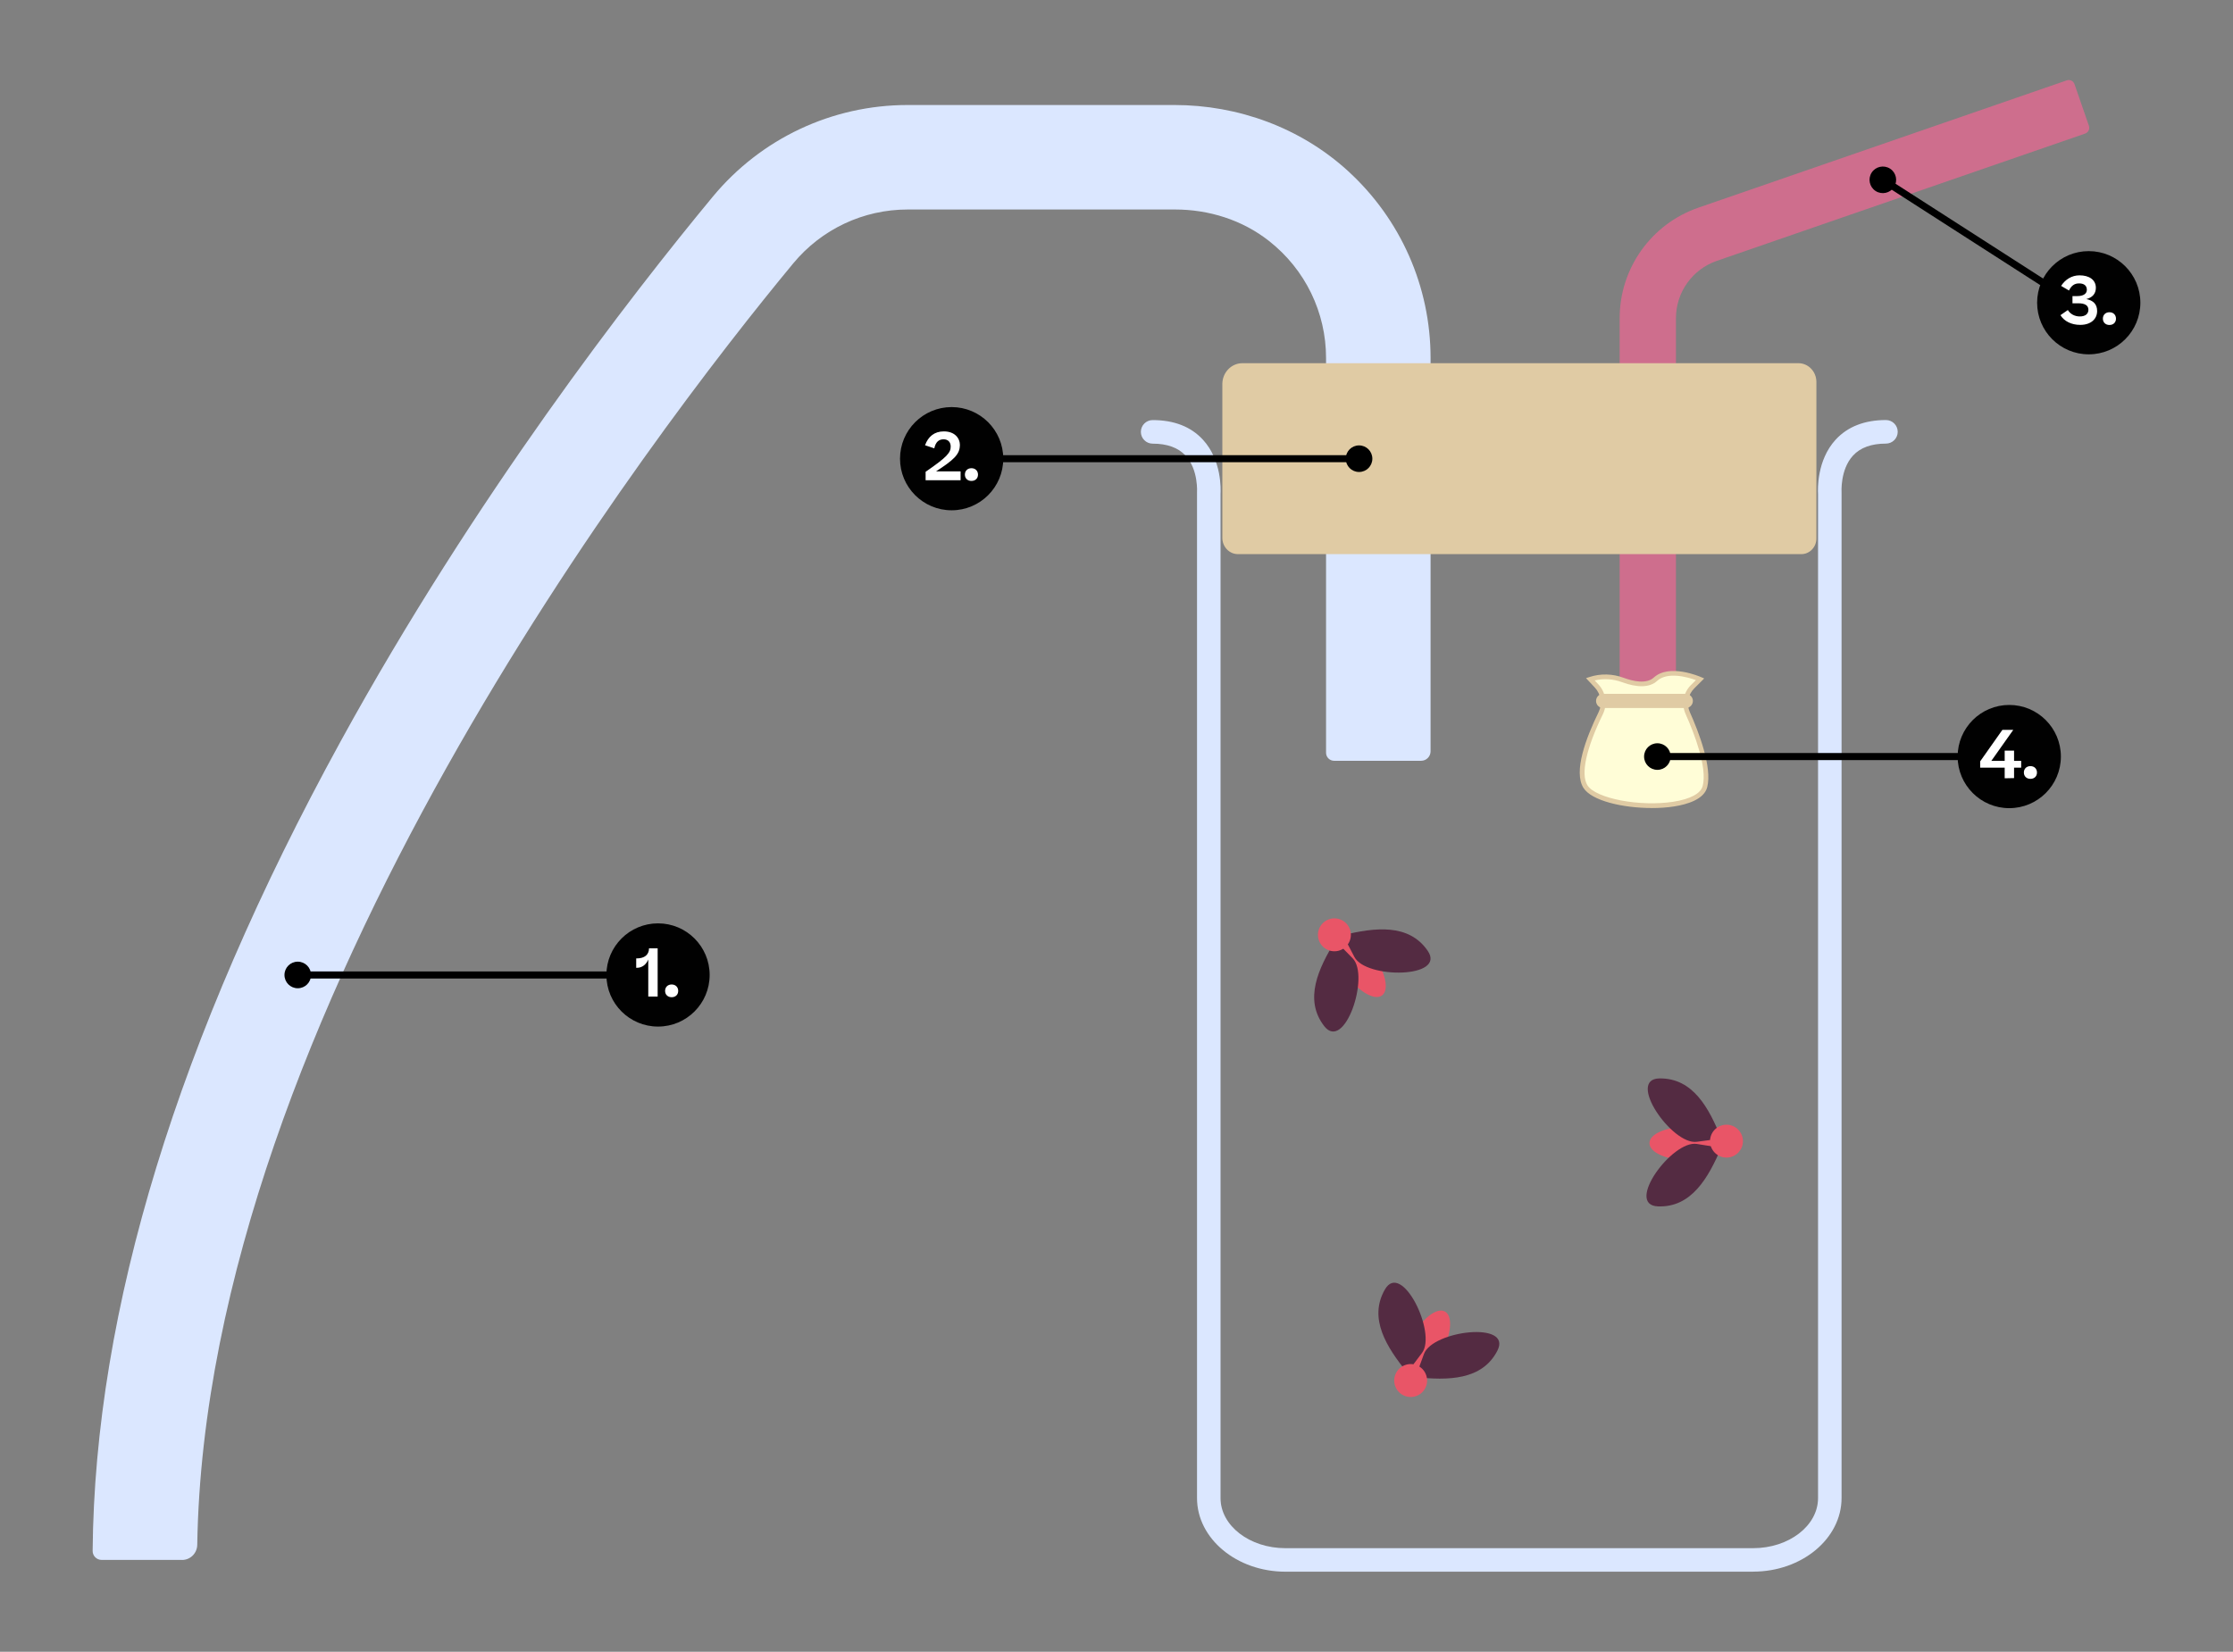 <?xml version="1.0" encoding="UTF-8"?><svg id="Layer_1" xmlns="http://www.w3.org/2000/svg" xmlns:xlink="http://www.w3.org/1999/xlink" viewBox="0 0 473.66 350.46"><rect x="0" y="0" width="473.66" height="350.46" fill="#808080" stroke="none"/><defs><style>.cls-1{fill:#fff;}.cls-2{fill:#e0cba4;}.cls-3{clip-path:url(#clippath-2);}.cls-4{clip-path:url(#clippath-6);}.cls-5{fill:#542b42;}.cls-6{clip-path:url(#clippath-7);}.cls-7{clip-path:url(#clippath-1);}.cls-8{clip-path:url(#clippath-4);}.cls-9{fill:#fffdd7;}.cls-10{fill:#ce6e8d;}.cls-11{clip-path:url(#clippath-9);}.cls-12{clip-path:url(#clippath);}.cls-13{fill:none;}.cls-14{clip-path:url(#clippath-3);}.cls-15{fill:#dbe7ff;}.cls-16{clip-path:url(#clippath-8);}.cls-17{clip-path:url(#clippath-5);}.cls-18{clip-path:url(#clippath-10);}.cls-19{fill:#010101;}.cls-20{fill:#e95567;}</style><clipPath id="clippath"><rect class="cls-13" x="278.76" y="194.85" width="24.69" height="24.01"/></clipPath><clipPath id="clippath-1"><rect class="cls-13" x="342.24" y="231.48" width="24.69" height="24.01" transform="translate(-52.58 382.17) rotate(-53.29)"/></clipPath><clipPath id="clippath-2"><rect class="cls-13" x="291.44" y="269.64" width="24.01" height="24.69" transform="translate(-91.76 157.88) rotate(-25.47)"/></clipPath><clipPath id="clippath-3"><rect class="cls-13" x="128.62" y="195.91" width="21.91" height="21.91"/></clipPath><clipPath id="clippath-4"><rect class="cls-13" x="128.62" y="195.91" width="21.91" height="21.91"/></clipPath><clipPath id="clippath-5"><rect class="cls-13" x="190.9" y="86.36" width="21.91" height="21.91"/></clipPath><clipPath id="clippath-6"><rect class="cls-13" x="190.9" y="86.36" width="21.91" height="21.91"/></clipPath><clipPath id="clippath-7"><rect class="cls-13" x="432.1" y="53.27" width="21.91" height="21.91"/></clipPath><clipPath id="clippath-8"><rect class="cls-13" x="432.1" y="53.27" width="21.91" height="21.91"/></clipPath><clipPath id="clippath-9"><rect class="cls-13" x="415.24" y="149.57" width="21.91" height="21.91"/></clipPath><clipPath id="clippath-10"><rect class="cls-13" x="415.24" y="149.57" width="21.91" height="21.91"/></clipPath></defs><path class="cls-10" d="M354.21,160.52h-9.36c-.71,0-1.29-.58-1.29-1.29V67.5c0-10.58,6.71-19.99,16.7-23.44l78.14-27.01c.67-.23,1.4,.12,1.64,.8l3.06,8.85c.23,.67-.12,1.4-.8,1.64l-78.14,27.01c-5.18,1.79-8.66,6.67-8.66,12.16v91.73c0,.71-.58,1.29-1.29,1.29Z"/><path class="cls-15" d="M38.6,330.97H21.55c-1.05,0-1.91-.86-1.9-1.91,.43-51.09,18.12-108.86,52.6-171.76,28.5-51.99,61.68-94.71,78.92-115.54,10.24-12.38,25.32-19.48,41.37-19.48h56.56c13.56,0,26.77,4.83,36.79,13.96,11.27,10.28,17.56,24.65,17.56,39.71v83.46c0,1.11-.9,2.01-2.01,2.01h-18.45c-.94,0-1.71-.76-1.71-1.71V75.95c0-9.62-4.37-18.76-12.12-24.84-5.65-4.44-12.72-6.66-19.91-6.66h-56.71c-9.42,0-18.27,4.17-24.29,11.44-29.38,35.5-124.62,159.23-126.41,271.88-.03,1.78-1.46,3.21-3.23,3.21Z"/><path class="cls-2" d="M262.57,117.57h119.54c1.75,0,3.18-1.49,3.18-3.32v-33.21c0-2.2-1.71-3.98-3.81-3.98h-117.95c-2.35,0-4.25,1.99-4.25,4.44v32.62c0,1.9,1.48,3.45,3.3,3.45Z"/><g><path class="cls-9" d="M337.33,144.11l1.34,1.43c1.46,1.56,1.81,3.85,.87,5.77-2.14,4.37-5.39,12.18-3.24,15.59,3.07,4.86,23.81,5.89,25.35,0,1.06-4.07-1.79-11.43-3.65-15.6-.85-1.9-.44-4.12,1.03-5.59l1.59-1.59s-6.4-2.82-9.47,0c-1.74,1.59-4.7,.98-6.95,.15s-4.63-.88-6.87-.15h0Z"/><path class="cls-2" d="M350.37,171.44c-6.11,0-12.75-1.52-14.49-4.27-2.17-3.44,.55-10.64,3.21-16.07,.84-1.72,.52-3.81-.79-5.21l-1.88-2.01,.75-.24c2.32-.76,4.88-.7,7.2,.16,2.08,.77,4.88,1.38,6.44-.05,3.28-3,9.74-.21,10.01-.09l.67,.29-2.11,2.11c-1.33,1.33-1.7,3.31-.93,5.04,1.85,4.13,4.78,11.7,3.68,15.93-.67,2.57-4.2,3.64-7.05,4.08-1.46,.23-3.07,.34-4.72,.34Zm-12.11-27.07l.78,.83c1.59,1.7,1.98,4.24,.96,6.33-3.55,7.26-4.75,12.76-3.27,15.1,1.76,2.79,11.12,4.58,18.21,3.48,3.6-.56,5.82-1.75,6.23-3.34,1.03-3.94-1.83-11.26-3.62-15.27-.94-2.11-.5-4.52,1.13-6.15l1.05-1.05c-1.68-.61-6.01-1.87-8.24,.18-1.53,1.4-4.11,1.49-7.46,.25-1.86-.69-3.88-.81-5.77-.36Z"/></g><path class="cls-2" d="M357.59,150.22h-17.54c-.83,0-1.5-.67-1.5-1.5s.67-1.5,1.5-1.5h17.54c.83,0,1.5,.67,1.5,1.5s-.67,1.5-1.5,1.5Z"/><path class="cls-15" d="M371.88,333.47h-99.2c-10.35,0-18.77-7.01-18.77-15.62V104.75c0-.07,0-.14,0-.21,0-.04,.34-4.88-2.44-7.88-1.55-1.68-3.9-2.53-6.97-2.53-1.38,0-2.5-1.12-2.5-2.5s1.12-2.5,2.5-2.5c4.54,0,8.13,1.4,10.67,4.17,4,4.35,3.79,10.55,3.73,11.54v213.02c0,5.86,6.18,10.62,13.77,10.62h99.2c7.59,0,13.77-4.76,13.77-10.62V104.83c-.06-.99-.27-7.18,3.73-11.54,2.54-2.76,6.13-4.17,10.67-4.17,1.38,0,2.5,1.12,2.5,2.5s-1.12,2.5-2.5,2.5c-3.07,0-5.42,.85-6.97,2.53-2.78,3-2.44,7.84-2.44,7.89,0,.06,0,.14,0,.2v213.1c0,8.61-8.42,15.62-18.77,15.62Z"/><g class="cls-12"><path class="cls-20" d="M291.3,202.65c2.6,3.58,3.42,7.41,1.84,8.56-1.58,1.15-4.97-.82-7.57-4.4-2.6-3.58-3.42-7.41-1.84-8.56,1.58-1.15,4.97,.82,7.57,4.4"/><path class="cls-5" d="M284.83,198.42c6.8-1.65,14-2.53,18.01,3.31,4.01,5.85-13.09,6.01-15.54,1.32l-2.45-4.69"/><path class="cls-5" d="M283.29,199.54c-3.67,5.96-6.74,12.53-2.42,18.15,4.32,5.62,9.76-10.59,6.05-14.37l-3.7-3.78"/><path class="cls-20" d="M285.88,196.29c1.13,1.56,.79,3.74-.77,4.88-1.56,1.13-3.74,.79-4.88-.77s-.79-3.74,.77-4.88c1.56-1.13,3.74-.79,4.88,.77"/></g><g class="cls-7"><path class="cls-20" d="M357.84,246.16c-4.42-.06-7.99-1.68-7.96-3.64,.02-1.95,3.63-3.49,8.05-3.44,4.42,.06,7.99,1.68,7.96,3.64-.02,1.95-3.63,3.49-8.05,3.44"/><path class="cls-5" d="M365.1,243.5c-2.74,6.44-6.34,12.74-13.42,12.46-7.08-.28,3.01-14.08,8.24-13.25l5.22,.84"/><path class="cls-5" d="M365.12,241.6c-2.58-6.51-6.02-12.89-13.11-12.79-7.09,.1,2.66,14.15,7.9,13.45l5.24-.71"/><path class="cls-20" d="M366.18,245.61c-1.93-.02-3.47-1.61-3.45-3.53,.02-1.93,1.61-3.47,3.53-3.45s3.47,1.61,3.45,3.53c-.02,1.93-1.61,3.47-3.53,3.45"/></g><g class="cls-3"><path class="cls-20" d="M299.56,283.61c2.11-3.88,5.22-6.28,6.93-5.34,1.72,.93,1.4,4.84-.72,8.72-2.11,3.88-5.22,6.28-6.93,5.34-1.72-.93-1.4-4.84,.72-8.72"/><path class="cls-5" d="M298.53,291.27c-4.42-5.43-8.31-11.55-4.76-17.69,3.55-6.13,11.05,9.23,7.87,13.46l-3.18,4.23"/><path class="cls-5" d="M300.2,292.18c6.96,.75,14.21,.69,17.43-5.62,3.21-6.32-13.76-4.25-15.58,.71l-1.82,4.97"/><path class="cls-20" d="M296.16,291.24c.92-1.69,3.04-2.32,4.73-1.4,1.69,.92,2.32,3.04,1.4,4.74s-3.04,2.32-4.73,1.4c-1.69-.92-2.32-3.04-1.4-4.73"/></g><g><path d="M139.58,207.61H63.02c-.41,0-.75-.34-.75-.75s.34-.75,.75-.75h76.55c.41,0,.75,.34,.75,.75s-.34,.75-.75,.75Z"/><path d="M63.16,209.68c-1.56,0-2.82-1.26-2.82-2.82s1.26-2.82,2.82-2.82,2.82,1.26,2.82,2.82-1.26,2.82-2.82,2.82Z"/></g><g><path d="M288.43,98.07h-86.57c-.41,0-.75-.34-.75-.75s.34-.75,.75-.75h86.57c.41,0,.75,.34,.75,.75s-.34,.75-.75,.75Z"/><path d="M288.28,94.5c1.56,0,2.82,1.26,2.82,2.82s-1.26,2.82-2.82,2.82-2.82-1.26-2.82-2.82,1.26-2.82,2.82-2.82Z"/></g><g><path d="M443.06,66.97c-.14,0-.28-.04-.4-.12l-43.79-28.14c-.35-.22-.45-.69-.23-1.04,.22-.35,.69-.45,1.04-.23l43.79,28.14c.35,.22,.45,.69,.23,1.04-.14,.22-.38,.34-.63,.34Z"/><path d="M397.86,40.53c-1.31-.84-1.69-2.59-.85-3.9,.84-1.31,2.59-1.69,3.9-.85,1.31,.84,1.69,2.59,.85,3.9-.84,1.31-2.59,1.69-3.9,.85Z"/></g><g><path d="M419.74,161.27h-68.32c-.41,0-.75-.34-.75-.75s.34-.75,.75-.75h68.32c.41,0,.75,.34,.75,.75s-.34,.75-.75,.75Z"/><path d="M351.56,163.34c-1.56,0-2.82-1.26-2.82-2.82s1.26-2.82,2.82-2.82,2.82,1.26,2.82,2.82-1.26,2.82-2.82,2.82Z"/></g><g id="Number_Point_Science"><g class="cls-14"><g class="cls-8"><path class="cls-19" d="M150.53,206.86c0,6.05-4.9,10.95-10.95,10.95s-10.95-4.9-10.95-10.95,4.91-10.95,10.95-10.95,10.95,4.9,10.95,10.95"/></g><g><path class="cls-1" d="M139.5,201.21v10.23h-1.99v-7.86c-.43,1.05-1.29,1.76-2.41,1.76h-.15v-1.99h.07c1.75,0,2.63-.8,2.65-2.14h1.83Z"/><path class="cls-1" d="M141.08,210.24c0-.8,.56-1.36,1.39-1.36s1.39,.56,1.39,1.36-.56,1.34-1.39,1.34-1.39-.55-1.39-1.34Z"/></g></g></g><g id="Number_Point_Science-2"><g class="cls-17"><g class="cls-4"><path class="cls-19" d="M212.81,97.32c0,6.05-4.9,10.95-10.95,10.95s-10.95-4.9-10.95-10.95,4.91-10.95,10.95-10.95,10.95,4.9,10.95,10.95"/></g><g><path class="cls-1" d="M203.6,94.49c0,1.99-1.48,3.19-5.04,5.52h5.2v1.88h-7.42v-1.79c4.65-3.19,5.32-4.1,5.32-5.35,0-.95-.56-1.54-1.51-1.54-1.01,0-1.68,.57-1.97,1.92l-1.96-.66c.66-1.83,1.97-2.94,3.98-2.94,2.26,0,3.42,1.36,3.42,2.97Z"/><path class="cls-1" d="M204.67,100.7c0-.8,.56-1.36,1.39-1.36s1.39,.56,1.39,1.36-.56,1.34-1.39,1.34-1.39-.55-1.39-1.34Z"/></g></g></g><g id="Number_Point_Science-3"><g class="cls-6"><g class="cls-16"><path class="cls-19" d="M454.01,64.23c0,6.05-4.9,10.95-10.95,10.95s-10.95-4.9-10.95-10.95,4.91-10.95,10.95-10.95,10.95,4.9,10.95,10.95"/></g><g><path class="cls-1" d="M438.63,65.78c.5,.83,1.42,1.36,2.54,1.36,1.19,0,1.82-.57,1.82-1.42,0-.91-.73-1.37-2.13-1.37h-1.25v-1.53h1.05c1.18,0,2-.45,2-1.33s-.59-1.36-1.65-1.36c-.97,0-1.62,.45-2.14,1.51l-1.67-.98c.88-1.36,2.24-2.24,3.91-2.24,2.04,0,3.46,.94,3.46,2.65,0,1.29-.8,2.09-2.03,2.38,1.46,.29,2.3,1.08,2.3,2.54,0,1.64-1.26,2.94-3.59,2.94-1.85,0-3.39-.76-4.19-2.06l1.57-1.09Z"/><path class="cls-1" d="M446.06,67.61c0-.8,.56-1.36,1.39-1.36s1.39,.56,1.39,1.36-.56,1.34-1.39,1.34-1.39-.55-1.39-1.34Z"/></g></g></g><g id="Number_Point_Science-4"><g class="cls-11"><g class="cls-18"><path class="cls-19" d="M437.15,160.52c0,6.05-4.9,10.95-10.95,10.95s-10.95-4.9-10.95-10.95,4.91-10.95,10.95-10.95,10.95,4.9,10.95,10.95"/></g><g><path class="cls-1" d="M427.22,159.28v2.16h1.51v1.44h-1.51v2.21l-1.99,.04v-2.26h-5.2v-1.33l4.71-6.68h2.28v.04l-4.62,6.53h2.83v-2.16h1.99Z"/><path class="cls-1" d="M429.3,163.91c0-.8,.56-1.36,1.39-1.36s1.39,.56,1.39,1.36-.56,1.34-1.39,1.34-1.39-.55-1.39-1.34Z"/></g></g></g></svg>